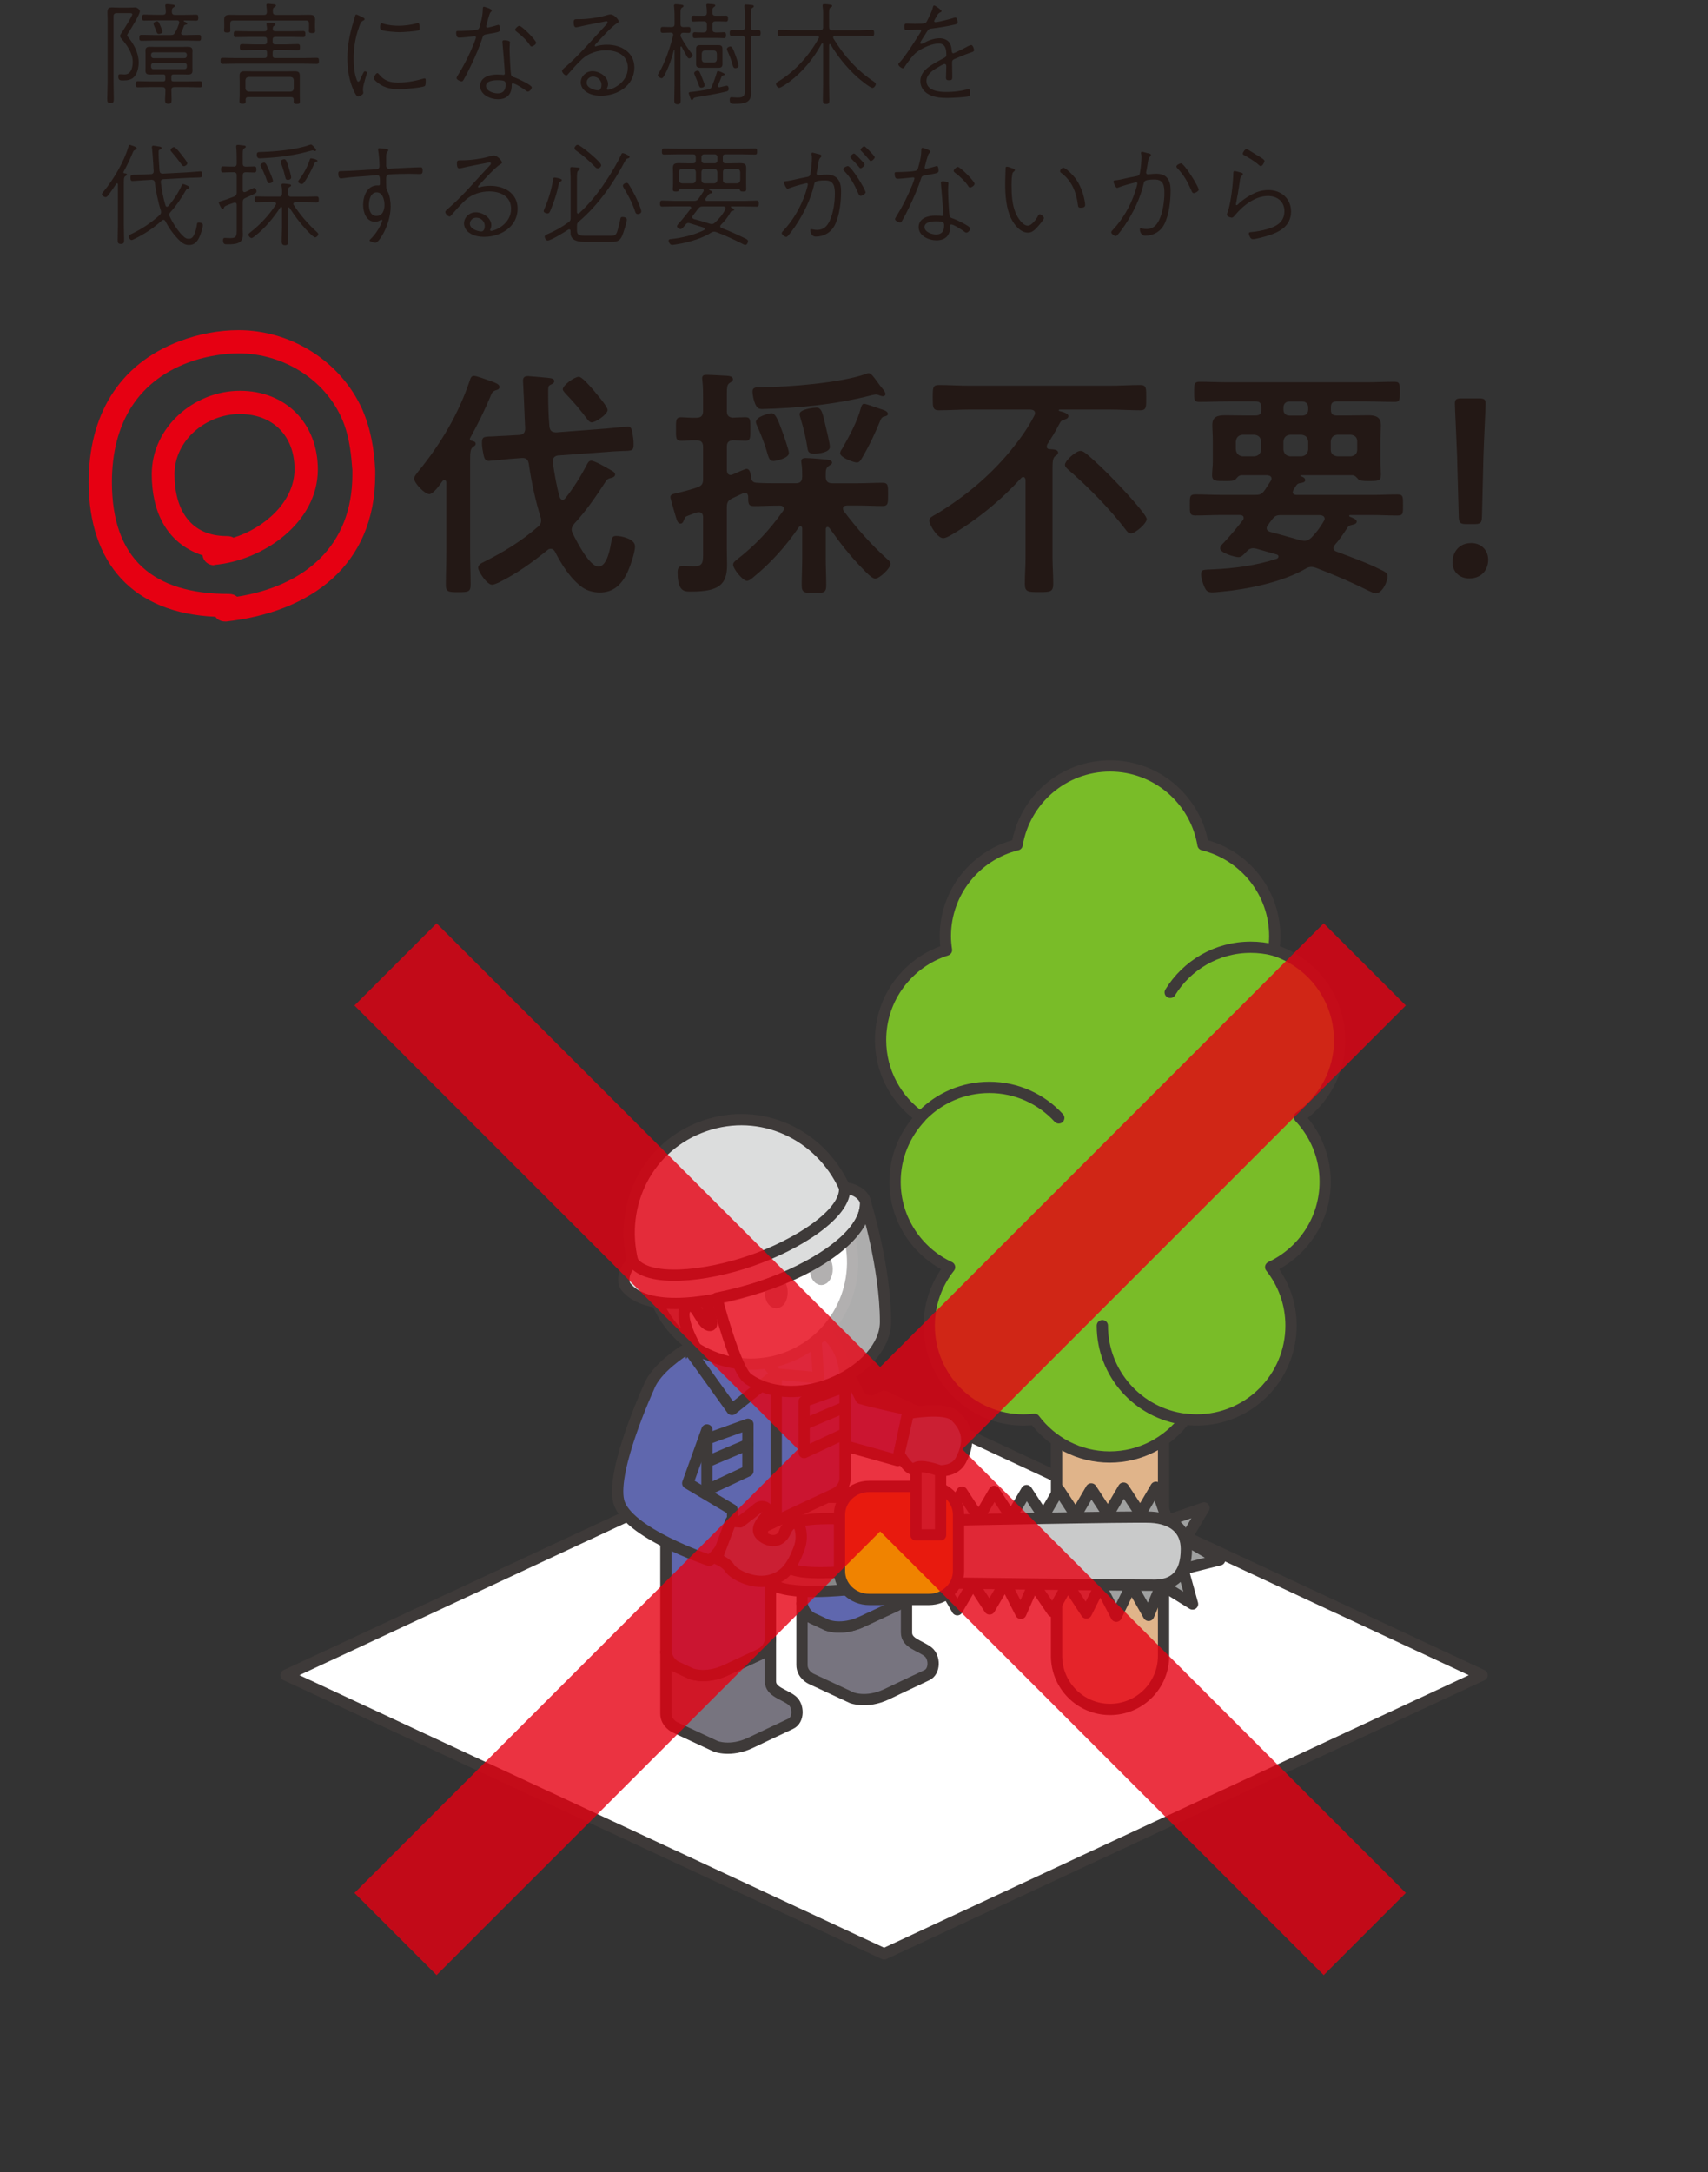 <?xml version="1.0" encoding="UTF-8"?>
<svg id="_レイヤー_2" data-name="レイヤー 2" xmlns="http://www.w3.org/2000/svg" viewBox="0 0 376 478">
  <rect x="0" y="0" width="376" height="478" fill="#333333" stroke="none"/>
  <defs>
    <style>
      .cls-1 {
        fill: #e0b48a;
      }

      .cls-1, .cls-2, .cls-3, .cls-4, .cls-5, .cls-6, .cls-7, .cls-8, .cls-9, .cls-10, .cls-11, .cls-12, .cls-13, .cls-14 {
        stroke: #3e3a39;
        stroke-width: 2.48px;
      }

      .cls-1, .cls-2, .cls-3, .cls-5, .cls-6, .cls-7, .cls-8, .cls-9, .cls-10, .cls-11, .cls-12, .cls-13, .cls-14 {
        stroke-linecap: round;
        stroke-linejoin: round;
      }

      .cls-15, .cls-10 {
        fill: none;
      }

      .cls-2 {
        fill: #dcdddd;
      }

      .cls-3 {
        fill: #c9caca;
      }

      .cls-4 {
        fill: #3e3a39;
        stroke-miterlimit: 10;
      }

      .cls-5 {
        fill: #868687;
      }

      .cls-6 {
        fill: #898989;
      }

      .cls-7 {
        fill: #9fa0a0;
      }

      .cls-8, .cls-16 {
        fill: #fff;
      }

      .cls-9 {
        fill: #f08300;
      }

      .cls-17, .cls-18 {
        fill: #e60012;
      }

      .cls-19 {
        fill: #231815;
      }

      .cls-20 {
        opacity: .6;
      }

      .cls-11 {
        fill: #5d9abb;
      }

      .cls-12 {
        fill: #79bc28;
      }

      .cls-13 {
        fill: #77747f;
      }

      .cls-14 {
        fill: #5f67ae;
      }

      .cls-18 {
        opacity: .8;
      }
    </style>
  </defs>
  <g id="photo">
    <g>
      <g>
        <path class="cls-19" d="M94.47,108.73c-1.01,0-3.31-2.45-3.31-3.41,0-.48,.59-1.12,.85-1.49,4.91-5.99,8.92-12.68,11.37-19.99,.21-.59,.32-1.12,.96-1.12,.59,0,2.67,.8,3.31,1.01,1.28,.48,2.3,.75,2.3,1.44,0,.53-.53,.64-.91,.75-.64,.27-.8,.59-1.01,1.18-1.33,3.2-2.88,6.3-4.54,9.3-.05,.11-.05,.16-.05,.22,0,.21,.16,.37,.37,.37,.37,.11,.91,.16,.91,.7,0,.32-.27,.43-.64,.7-.53,.43-.59,1.18-.59,2.89v20.22c0,2.4,.11,4.8,.11,7.21,0,1.55-.59,1.6-2.67,1.6-2.19,0-2.78-.05-2.78-1.6,0-2.4,.11-4.81,.11-7.21v-15.31c0-.21-.11-.53-.43-.53-.16,0-.27,.05-.43,.21-.53,.75-1.98,2.88-2.94,2.88Zm19.86-12.99c.96-.16,1.33-.59,1.28-1.6-.16-2.72-.21-5.45-.37-8.17,0-.53-.11-1.76-.11-2.19,0-.75,.37-1.01,1.12-1.01,.21,0,3.74,.32,4.27,.37,.96,.11,1.5,.21,1.5,.75,0,.43-.43,.59-.75,.75-.64,.27-.59,.53-.59,2.03,0,2.35,.05,4.75,.27,7.15,.11,.96,.48,1.28,1.44,1.34l11.21-.86c.59-.05,4.43-.43,4.65-.43,.59,0,.8,.43,.96,1.33,.16,.96,.27,1.6,.27,2.56,0,1.44-.32,1.44-2.46,1.49-.75,.05-1.76,.05-3.04,.18l-11.05,.8c-.69,.05-1.23,.43-1.23,1.23v.32c.37,2.56,.8,5.12,1.49,7.56,.11,.32,.32,.64,.64,.64s.48-.16,.64-.37c1.71-2.08,3.52-5.02,4.75-7.42,.21-.37,.43-.8,.91-.8,.85,0,3.42,1.55,4.27,2.03,.43,.21,1.01,.53,1.01,1.01,0,.59-.85,.75-1.12,.8-.59,.16-.75,.43-1.07,.91-1.87,2.94-4.38,6.51-6.78,9.08-.32,.43-.59,.75-.59,1.33,0,.32,.11,.59,.27,.91,.8,1.65,3.63,7.21,5.61,7.21s2.62-4.17,2.88-5.66c.16-.69,.21-1.07,1.07-1.07,1.01,0,4.11,.59,4.11,2.29,0,1.5-1.23,4.91-1.92,6.25-1.34,2.46-3.04,3.9-5.87,3.9-1.28,0-2.72-.37-3.79-1.12-2.62-1.87-4.59-5.02-6.03-7.85-.21-.37-.48-.64-.96-.64-.32,0-.53,.11-.75,.32-3.36,2.72-6.78,5.18-10.68,7.1-.43,.16-1.01,.48-1.49,.48-1.07,0-3.04-2.88-3.04-3.74,0-.64,.69-1.01,1.17-1.23,4.38-2.19,8.33-4.59,12.01-7.8,.48-.37,.69-.8,.69-1.44,0-.27-.05-.48-.16-.75-1.17-3.84-1.98-7.64-2.56-11.64-.16-.96-.59-1.33-1.55-1.28l-2.78,.21c-.37,.05-4.17,.43-4.49,.43-.8,0-1.01-.64-1.17-1.44-.16-.91-.32-1.6-.32-2.51,0-1.39,.37-1.39,2.4-1.44,.8-.05,1.76-.11,3.04-.16l2.78-.16Zm15.97-2.78c-.43,0-.69-.32-.96-.64-1.44-1.92-2.99-3.79-4.65-5.5-.21-.27-.8-.8-.8-1.12,0-.91,2.56-2.78,3.52-2.78,.69,0,2.19,1.76,3.15,2.83,.32,.37,.64,.8,.96,1.17,.85,1.01,2.24,2.72,2.24,3.31,0,.96-2.67,2.72-3.47,2.72Z"/>
        <path class="cls-19" d="M186.37,111.27c-.37,0-.8,.16-.8,.64,0,.21,.05,.32,.16,.53,2.94,3.9,5.87,7.21,9.5,10.52,.32,.27,.8,.64,.8,1.12,0,1.01-2.46,3.26-3.36,3.26-.75,0-2.19-1.6-2.72-2.14-2.83-2.88-5.02-5.71-7.37-9.02-.11-.11-.21-.21-.43-.21-.27,0-.37,.27-.37,.53v6.25c0,2.03,.11,4,.11,6.03,0,1.65-.53,1.71-2.62,1.71-2.19,0-2.78-.05-2.78-1.71,0-2.03,.11-4,.11-6.03v-6.46c0-.27-.11-.48-.37-.48-.16,0-.27,.05-.37,.21-2.78,4.06-6.03,7.74-9.88,10.89-.37,.32-1.01,.91-1.55,.91-.91,0-3.04-2.62-3.04-3.58,0-.48,.48-.8,.8-1.07,4.11-3.21,7.21-6.51,10.2-10.73,.11-.16,.16-.32,.16-.48,0-.53-.43-.69-.85-.69h-.37c-1.87,0-3.85,.11-5.34,.11-1.33,0-1.28-.64-1.28-2.19-.05-.37-.27-.75-.69-.75-.16,0-.27,.05-.43,.11-.75,.37-1.55,.69-2.3,1.07-1.01,.48-1.28,.91-1.28,2.03v9.29c0,1.12,.05,2.3,.05,3.42,0,4.33-1.87,5.82-7.9,5.82-1.39,0-2.99,.16-2.99-4.27,0-.85,.27-1.39,1.23-1.39,.69,0,1.44,.11,2.19,.11,2.3,0,2.19-.85,2.19-3.47v-7.37c0-.59-.27-1.07-.91-1.07-.59,0-1.12,.27-1.65,.48-1.17,.43-1.39,.48-1.55,.96-.16,.43-.32,1.07-.85,1.07-.69,0-.85-.91-1.17-1.92-.16-.59-1.07-3.53-1.07-3.95,0-.64,.85-.69,1.44-.86,1.07-.21,3.36-.85,4.43-1.23,1.07-.37,1.33-.8,1.33-1.87v-7c0-1.07-.43-1.5-1.49-1.5-1.12-.05-2.4,.11-3.36,.11-1.23,0-1.12-.8-1.12-2.56s-.11-2.62,1.12-2.62c.85,0,2.19,.16,3.36,.11,1.07,0,1.49-.48,1.49-1.49v-2.56c0-1.39,0-2.78-.16-4.17,0-.11-.05-.32-.05-.48,0-.69,.48-.75,1.07-.75,.85,0,3.36,.16,4.38,.21,.48,.05,1.33,.11,1.33,.75,0,.43-.37,.59-.75,.85-.53,.32-.59,1.01-.59,2.51v3.63c0,.96,.32,1.39,1.33,1.49,.32-.05,2.67-.11,2.78-.11,1.12,0,1.07,.69,1.07,2.51,0,1.98,.05,2.67-1.07,2.67-.32,0-2.3-.11-2.78-.11-1.01,.11-1.33,.48-1.33,1.5v5.13c.05,.53,.21,1.01,.85,1.01,.16,0,.27-.05,.43-.11,.48-.21,2.72-1.23,3.04-1.23,.85,0,.91,1.23,1.01,1.82,.11,.86,.43,1.18,1.23,1.23,1.6,.11,3.15,.11,4.75,.11h3.79c1.07,0,1.44-.37,1.49-1.44,0-.8,0-2.08-.16-2.94,0-.16-.05-.32-.05-.48,0-.59,.48-.69,.96-.69,.91,0,3.47,.21,4.49,.32,.43,.05,1.33,.11,1.33,.69,0,.32-.37,.48-.75,.75-.59,.43-.64,.96-.64,1.82v.53c0,1.07,.48,1.44,1.49,1.44h5.61c1.82,0,3.58-.11,5.39-.11,1.28,0,1.23,.64,1.23,2.51,0,1.97,.05,2.61-1.23,2.61-1.6,0-3.52-.11-5.39-.11h-2.51Zm7.96-24.08c-.21,0-.53-.11-.69-.16-.21-.11-.59-.21-.8-.21-.27,0-.69,.11-.96,.16-7.85,2.03-16.07,2.83-24.14,3.04-.96,0-1.17-.48-1.49-1.12-.32-.75-.59-1.92-.59-2.72,0-1.07,1.01-.96,2.14-.96,5.98-.05,17.14-.96,22.69-2.88,.27-.11,.48-.21,.75-.21,.53,0,1.17,.91,1.87,1.87,.32,.43,.59,.85,.91,1.23,.27,.32,.91,1.01,.91,1.49,0,.32-.32,.48-.59,.48Zm-24.08,14.26c-.96,0-1.01-.69-1.71-2.99-.43-1.33-1.28-3.47-1.87-4.75-.11-.27-.27-.59-.27-.85,0-1.18,2.94-1.92,3.42-1.92,.8,0,1.33,1.07,2.35,3.9,.32,.86,1.5,4.17,1.5,4.86,0,1.17-2.94,1.76-3.42,1.76Zm8.92-1.6c-1.28,0-1.34-.69-1.44-1.39-.32-2.14-.85-4.27-1.5-6.41-.05-.27-.21-.59-.21-.91,0-1.12,3.26-1.44,3.68-1.44,1.23,0,1.39,1.28,2.08,4.17,.21,.96,.91,3.68,.91,4.49,0,1.23-2.56,1.49-3.52,1.49Zm15.22-9.66c.37,.11,1.07,.37,1.07,.91,0,.43-.64,.53-.91,.59-.37,.11-.53,.37-.69,.69-1.23,3.04-2.46,5.61-4.11,8.44-.27,.43-.53,.96-1.12,.96-.75,0-3.68-1.12-3.68-2.03,0-.37,.27-.8,.48-1.07,1.6-2.83,3.26-5.82,4.11-8.97,.11-.37,.27-.85,.69-.85,.48,0,3.42,1.12,4.17,1.33Z"/>
        <path class="cls-19" d="M230.42,98.25c0,.43,.32,.59,.69,.59,.48,.05,1.82,0,1.82,.75,0,.37-.21,.48-.64,.8-.53,.37-.59,1.28-.59,2.72v19.38c0,2.03,.16,4,.16,5.98,0,1.82-.69,1.82-3.15,1.82-2.3,0-3.1,0-3.1-1.76,0-2.03,.16-4,.16-6.03v-16.93c-.05-.21-.16-.59-.48-.59-.21,0-.32,.05-.48,.21-4.49,4.91-9.67,9.18-15.43,12.55-.48,.27-1.23,.69-1.76,.69-1.23,0-3.04-2.88-3.04-3.9,0-.64,.75-.96,1.6-1.44,6.09-3.68,11.64-8.28,16.18-13.78,2.03-2.46,3.9-5.02,5.34-7.85,.11-.21,.16-.32,.16-.53,0-.59-.48-.75-1.01-.8h-13.4c-2.24,0-4.49,.16-6.78,.16-1.33,0-1.33-.69-1.33-2.78,0-2.24,0-2.78,1.39-2.78,2.24,0,4.49,.16,6.73,.16h30.81c2.24,0,4.49-.16,6.73-.16,1.39,0,1.33,.69,1.33,2.78s.05,2.78-1.33,2.78c-2.24,0-4.49-.16-6.73-.16h-11c-.05,0-.21,.05-.21,.16,0,.05,0,.11,.16,.16,.59,.16,1.98,.48,1.98,1.12,0,.43-.43,.64-.85,.75-.69,.21-.8,.32-1.23,1.12-.75,1.5-1.65,2.94-2.56,4.33-.05,.16-.11,.27-.11,.48Zm18.53,19.12c-.59,0-.85-.43-1.17-.85-3.31-4.38-8.44-9.61-12.65-13.19-.32-.32-.69-.59-.69-1.07,0-.86,2.4-3.04,3.42-3.04,.48,0,.85,.32,1.23,.59,2.08,1.71,4.7,4.27,6.57,6.25,1.07,1.07,6.78,7.15,6.78,8.17,0,.96-2.51,3.15-3.47,3.15Z"/>
        <path class="cls-19" d="M284.57,108.23c0,.53,.37,.64,.8,.69h16.55c1.92,0,3.79-.11,5.71-.11,1.28,0,1.23,.53,1.23,2.35s.05,2.29-1.23,2.29c-1.92,0-3.79-.11-5.71-.11h-4.64c-.16,0-.27,.05-.27,.21,0,.05,.11,.16,.16,.16,.59,.27,1.5,.53,1.5,1.07,0,.48-.53,.59-.91,.69l-.59,.16c-.32,.16-.48,.37-.64,.64-.91,1.39-1.6,2.4-2.67,3.63-.16,.21-.32,.43-.32,.69,0,.43,.32,.69,.7,.8,3.21,1.23,6.46,2.35,9.56,3.9,1.12,.53,1.66,.8,1.66,1.49,0,1.23-1.17,3.79-2.62,3.79-.43,0-1.17-.43-1.6-.59-3.74-1.87-7.64-3.53-11.53-5.02-.37-.11-.64-.21-1.01-.21-.48,0-.91,.16-1.33,.43-4.97,2.88-12.66,4.49-18.42,5.02-.64,.05-1.44,.16-2.08,.16-1.01,0-1.39-.37-1.76-1.28-.32-.69-.69-1.87-.69-2.67,0-1.17,.48-1.01,2.67-1.12,4.69-.21,9.56-.86,14.04-2.35,.16-.11,.32-.21,.32-.48,0-.21-.16-.37-.37-.43l-4.48-1.28c-.27-.05-.48-.11-.69-.11-.69,0-1.12,.32-1.55,.8-.48,.48-1.02,1.18-1.71,1.18-.64,0-4.05-.86-4.05-1.98,0-.48,.59-1.01,.91-1.33,1.44-1.55,2.77-3.15,4.11-4.86,.11-.11,.16-.32,.16-.48,0-.48-.37-.59-.8-.64h-4.11c-1.92,0-3.79,.11-5.71,.11-1.28,0-1.23-.59-1.23-2.29,0-1.81-.05-2.35,1.23-2.35,1.92,0,3.79,.11,5.71,.11h7.42c1.12,0,1.5-.16,2.19-1.12,.43-.64,.85-1.34,1.28-1.98,.11-.16,.16-.27,.16-.48,0-.53-.43-.69-.91-.75h-5.77c-.59,.05-.91,.53-1.23,.91-.32,.32-1.07,.37-1.71,.37h-.75c-1.81,0-2.72,.05-2.72-1.28,0-1.01,.16-1.97,.16-2.99v-4.65c0-1.28-.11-2.35-.11-3.42,0-1.87,1.23-2.13,2.83-2.13s3.15,.05,4.7,.05h1.98c.91,0,1.28-.37,1.28-1.28v-.54c0-.91-.37-1.28-1.28-1.28h-6.04c-2.13,0-4.27,.11-6.35,.11-1.17,0-1.12-.59-1.12-2.19s0-2.24,1.12-2.24c2.08,0,4.22,.11,6.35,.11h30.33c2.13,0,4.21-.11,6.35-.11,1.17,0,1.12,.64,1.12,2.24s.05,2.19-1.12,2.19c-2.14,0-4.22-.11-6.35-.11h-6.46c-.85,0-1.23,.37-1.23,1.28v.54c0,.91,.37,1.28,1.23,1.28h2.35c1.5,0,3.05-.05,4.59-.05s2.83,.27,2.83,2.19c0,1.12-.11,2.24-.11,3.36v4.65c0,.96,.11,1.92,.11,2.88,0,1.39-.64,1.39-2.61,1.39h-.43c-.69,0-1.6-.05-1.92-.37-.32-.37-.69-.86-1.28-.91h-11.32c-.05,0-.16,.05-.16,.11s.05,.11,.11,.11c.37,.11,.96,.37,.96,.86s-.7,.59-1.07,.64c-.64,.11-.75,.27-1.12,.86-.11,.16-.21,.37-.37,.59-.11,.16-.16,.32-.16,.48Zm-6.94-11.06c-.11-.96-.59-1.39-1.5-1.5h-2.57c-.91,.11-1.39,.53-1.5,1.5v1.76c.11,.91,.59,1.39,1.5,1.5h2.57c.91-.11,1.39-.59,1.5-1.5v-1.76Zm9.56,21.84c.69,0,1.01-.27,1.49-.69,1.12-1.12,1.97-2.3,2.77-3.68,.11-.16,.16-.32,.16-.48,0-.59-.53-.75-1.01-.8h-8.65c-.91,0-1.28,.16-1.87,.91-.37,.43-.64,.85-.96,1.33-.16,.16-.27,.37-.27,.64,0,.48,.37,.64,.75,.8,2.24,.59,4.48,1.23,6.73,1.87,.32,.05,.59,.11,.86,.11Zm-3.37-30.65c-.75,0-1.28,.53-1.28,1.28v.54c0,.75,.53,1.28,1.28,1.28h2.89c.75,0,1.28-.53,1.28-1.28v-.54c0-.75-.53-1.28-1.28-1.28h-2.89Zm4.17,8.81c-.11-.96-.59-1.39-1.5-1.5h-2.46c-.91,.11-1.39,.53-1.5,1.5v1.76c.11,.91,.59,1.39,1.5,1.5h2.46c.91-.11,1.39-.59,1.5-1.5v-1.76Zm10.79,0c0-.96-.53-1.39-1.44-1.5h-2.89c-.96,.11-1.39,.53-1.5,1.5v1.76c0,.91,.53,1.39,1.5,1.5h2.89c.91-.11,1.44-.59,1.44-1.5v-1.76Z"/>
        <path class="cls-19" d="M327.61,123.18c0,2.19-1.44,4.11-4.17,4.11-2.14,0-3.68-1.44-3.68-3.52,0-2.35,1.49-4.27,4.11-4.27,2.14,0,3.74,1.5,3.74,3.69Zm-4.82-7.85c-1.34,0-1.61-.27-1.66-1.6l-.37-13.51c-.11-3.2-.48-10.36-.48-11.43,0-.91,.32-1.12,1.5-1.12h3.76c1.18,0,1.5,.21,1.5,1.12,0,1.07-.37,8.22-.48,11.75l-.32,13.19c-.05,1.34-.32,1.6-1.66,1.6h-1.77Z"/>
      </g>
      <path class="cls-17" d="M49.77,136.76h-.26c-.78,0-1.65-.35-2.08-1.04-18.11-.78-27.9-11.69-27.9-29.63,0-14.38,6.32-25.82,20.01-31.01,4.16-1.56,8.58-2.42,13-2.42,11.52,0,22.44,6.84,27.2,17.41,1.91,4.42,2.6,8.66,2.86,13.43v.95c0,20.01-14.21,30.23-32.83,32.32Zm27.81-33.18c-.26-3.55-.61-6.84-1.82-10.22-3.55-9.53-13.17-15.59-23.22-15.59-3.29,0-6.76,.61-9.79,1.56-12.48,4.07-18.11,13.95-18.11,26.77,0,16.98,9.18,24.6,25.73,24.6,.69,0,1.3,.17,1.82,.61,14.81-2.34,25.38-11.09,25.38-26.86v-.87Zm-30.32,20.71l-.17,.09c-1.3,0-2.34-.95-2.51-2.17-8.06-2.68-11.17-9.79-11.17-17.84,0-10.4,9.36-18.37,19.41-18.37s17.15,7.1,17.15,17.33c0,11.7-12.04,20.01-22.7,20.97Zm5.54-33.18c-7.28,0-14.38,5.63-14.38,13.26s3.38,13.6,11.52,13.6c.52,0,1.04,.09,1.47,.35,6.5-1.99,13.43-7.71,13.43-15.07s-4.77-12.13-12.04-12.13Z"/>
      <g>
        <path class="cls-19" d="M25,18.34c0,1.12,.05,2.23,.05,3.35,0,.62-.02,1.02-.72,1.02s-.72-.4-.72-.99c0-1.12,.08-2.26,.08-3.38V4.21c0-.5-.03-.99-.03-1.49,0-.82,.2-1.09,1.04-1.09,.5,0,1.02,.05,1.52,.05h2.11c.4,0,1.09-.05,1.44-.05,.4,0,1.02,.45,1.02,.87,0,.67-1.94,3.8-2.39,4.5-.1,.17-.4,.6-.4,.77,0,.12,.08,.25,.15,.32,1.32,1.61,2.38,3.53,2.38,5.66,0,1.04-.27,2.38-.99,3.15-.57,.65-1.51,.8-2.31,.8-.84,0-1.19,0-1.19-.97,0-.27,.12-.4,.4-.4,.22,0,.69,.05,.99,.05,1.47,0,1.79-1.59,1.79-2.76,0-1.89-1.22-3.65-2.41-5.02-.17-.2-.37-.42-.37-.7,0-.25,.35-.72,.5-.92,.32-.5,2.19-3.48,2.19-3.82,0-.22-.22-.27-.5-.27h-2.93c-.5,0-.7,.22-.7,.69v14.75Zm12.72-.92c0,.35,.12,.5,.5,.5h2.96c.94,0,1.89-.05,2.83-.05,.47,0,.5,.27,.5,.67s-.02,.67-.5,.67c-.94,0-1.89-.05-2.83-.05h-2.78c-.45,0-.67,.17-.67,.65,0,.7,.05,1.39,.05,2.09,0,.6-.05,.94-.72,.94s-.72-.35-.72-.92c0-.7,.1-1.39,.08-2.09,0-.5-.25-.67-.7-.67h-2.51c-.94,0-1.89,.05-2.83,.05-.47,0-.5-.25-.5-.67s.05-.67,.5-.67c.94,0,1.89,.05,2.83,.05h2.68c.37,0,.52-.15,.52-.5v-.55c0-.35-.15-.5-.52-.5h-1.64c-.37,0-.77,.03-1.14,.03-.67,0-1.09-.1-1.09-.87,0-.2,.02-.42,.02-.65v-3.06c0-.22-.02-.42-.02-.65,0-.67,.32-.87,.94-.87,.45,0,.87,.02,1.29,.02h5.89c.42,0,.77-.02,1.07-.02,.79,0,1.16,.12,1.16,.87,0,.2-.02,.42-.02,.65v3.06c0,.22,.02,.42,.02,.65,0,.72-.35,.87-1.02,.87-.4,0-.79-.03-1.22-.03h-1.91c-.35,0-.5,.15-.5,.5v.55Zm1.74-12.52c0-.3-.22-.4-.47-.42h-4.47c-.94,0-1.86,.05-2.78,.05-.45,0-.47-.25-.47-.65,0-.42,.03-.67,.47-.67,.92,0,1.84,.05,2.78,.05h1.32c.47,0,.67-.2,.67-.67,0-.37-.05-.72-.1-1.14,0-.08-.03-.15-.03-.22,0-.27,.17-.32,.4-.32s.5,.03,.7,.05c.57,.08,1.02,.05,1.02,.35,0,.17-.12,.22-.35,.35-.3,.2-.3,.4-.32,.97,.03,.47,.25,.65,.69,.65h1.89c.92,0,1.86-.05,2.78-.05,.45,0,.47,.27,.47,.67s-.03,.65-.47,.65c-.87,0-1.76-.05-2.63-.05-.1,.03-.12,.05-.12,.1,0,.07,.02,.1,.05,.12,.35,.15,.72,.27,.72,.5,0,.17-.15,.17-.45,.25-.1,.03-.22,.1-.25,.2-.25,.67-.35,.94-.57,1.42-.03,.08-.05,.15-.05,.22,0,.27,.2,.37,.45,.4h.65c.94,0,1.86-.05,2.78-.05,.47,0,.5,.25,.5,.67,0,.4-.03,.65-.47,.65-.94,0-1.86-.05-2.81-.05h-7.03c-.94,0-1.86,.05-2.78,.05-.47,0-.5-.25-.5-.65,0-.42,.03-.67,.47-.67,.94,0,1.86,.05,2.81,.05h3.63c.55,0,.74-.12,.99-.6,.42-.77,.57-1.14,.87-1.99,.03-.05,.03-.12,.03-.2Zm1.67,7.11c0-.3-.22-.5-.52-.5h-6.83c-.3,0-.52,.2-.52,.5v.27c0,.3,.22,.52,.52,.52h6.83c.3,0,.52-.22,.52-.52v-.27Zm-7.35,1.86c-.3,0-.52,.2-.52,.5v.35c0,.3,.22,.5,.52,.5h6.83c.3,0,.52-.2,.52-.5v-.35c0-.3-.22-.5-.52-.5h-6.83Zm1.76-7.62c.07,.2,.22,.47,.22,.7,0,.37-.52,.52-.79,.52-.15,0-.35-.08-.42-.27-.12-.35-.55-1.39-.7-1.74-.02-.08-.05-.15-.05-.22,0-.32,.47-.55,.77-.55,.42,0,.52,.5,.97,1.57Z"/>
        <path class="cls-19" d="M60.62,8.13c-.42,0-.6,.17-.6,.6v.45c0,.4,.17,.6,.6,.6h2.09c.94,0,1.89-.08,2.83-.08,.47,0,.5,.27,.5,.69,0,.37,0,.67-.47,.67-.94,0-1.91-.08-2.86-.08h-2.09c-.42,0-.6,.17-.6,.6v.6c0,.42,.17,.6,.6,.6h6.21c.97,0,1.94-.05,2.88-.05,.47,0,.5,.2,.5,.67,0,.42-.03,.67-.47,.67-.97,0-1.94-.05-2.91-.05h-14.9c-.97,0-1.94,.05-2.91,.05-.45,0-.47-.27-.47-.67,0-.45,.02-.67,.47-.67,.97,0,1.94,.05,2.91,.05h6.26c.42,0,.6-.17,.6-.6v-.6c0-.4-.17-.6-.6-.6h-2.06c-.94,0-1.89,.08-2.83,.08-.45,0-.5-.27-.5-.67,0-.42,.05-.69,.5-.69,.94,0,1.89,.08,2.83,.08h2.06c.42,0,.6-.2,.6-.6v-.45c0-.42-.17-.6-.6-.6h-3.45c-.94,0-1.86,.05-2.81,.05-.45,0-.47-.27-.47-.67,0-.42,.02-.67,.47-.67,.94,0,1.86,.05,2.81,.05h3.45c.37,0,.57-.12,.6-.55,0-.25-.05-.57-.1-.82,0-.08-.02-.15-.02-.22,0-.25,.15-.3,.37-.3s.45,.02,.67,.05c.5,.05,.94,.02,.94,.32,0,.15-.12,.2-.32,.32-.25,.17-.27,.32-.27,.62-.03,.42,.17,.57,.57,.57h3.28c.94,0,1.89-.05,2.81-.05,.47,0,.5,.22,.5,.67,0,.4-.02,.67-.47,.67-.94,0-1.89-.05-2.83-.05h-3.28Zm-2.53-4.84c.47,0,.65-.17,.67-.65,0-.42-.05-.84-.1-1.27,0-.07-.03-.15-.03-.22,0-.27,.17-.32,.4-.32,.2,0,.5,.05,.69,.07,.57,.05,1.02,.03,1.02,.32,0,.17-.12,.22-.35,.37-.3,.17-.35,.4-.32,1.04,0,.47,.25,.65,.69,.65h4.89c.74,0,1.51-.03,2.28-.03,.84,0,1.44,.05,1.44,1.07,0,.35-.03,.67-.03,.99v.82c0,.17,.05,.45,.05,.65,0,.4-.2,.5-.69,.5-.32,0-.7-.03-.7-.45,0-.2,.03-.55,.03-.7v-.94c0-.47-.2-.67-.67-.67h-16c-.47,0-.67,.2-.67,.67v.85c0,.12,.02,.47,.02,.7,0,.42-.37,.42-.69,.42-.52,0-.7-.1-.7-.5,0-.2,.05-.47,.05-.62v-.72c0-.32-.02-.65-.02-.97,0-.99,.52-1.09,1.39-1.09,.77,0,1.56,.03,2.33,.03h4.99Zm5.99,18.08h-9.44c-.37,0-.55,.17-.57,.57,0,.12,.02,.25,.02,.37,0,.47-.27,.52-.69,.52-.6,0-.69-.15-.69-.6,0-.37,.05-.72,.05-1.09v-3.3c0-.37-.03-.75-.03-1.12,0-.87,.35-1.04,1.17-1.04,.55,0,1.07,.02,1.59,.02h7.75c.52,0,1.04-.02,1.57-.02,.82,0,1.19,.15,1.19,1.01v4.5c0,.37,.03,.72,.03,1.09,0,.45-.1,.6-.7,.6-.77,0-.69-.3-.67-.94,0-.4-.2-.57-.57-.57Zm-.1-1.21c.42-.05,.65-.27,.69-.7v-1.84c-.05-.42-.27-.65-.69-.69h-9.24c-.42,.05-.65,.27-.7,.69v1.84c.05,.42,.27,.65,.7,.7h9.24Z"/>
        <path class="cls-19" d="M79.37,3.59c.6,.27,.89,.4,.89,.62,0,.17-.12,.25-.35,.35-.45,.2-.62,.72-.89,1.46-.82,2.26-1.17,4.57-1.17,6.98,0,1.47,.17,3.38,.74,4.7,.07,.15,.12,.27,.3,.27,.25,0,.35-.3,.85-1.44,.27-.6,.4-.84,.6-.84,.15,0,.45,.12,.45,.3,0,.15-.35,1.24-.42,1.46-.15,.52-.47,1.67-.47,2.19,0,.2,.02,.42,.07,.65v.22c0,.32-.99,.74-1.14,.74-.37,0-.77-.92-.92-1.22-1.07-2.26-1.44-4.82-1.44-7.28,0-2.73,.55-5.46,1.37-8.07,.12-.37,.22-.74,.32-1.12,.05-.17,.1-.37,.3-.37,.12,0,.74,.32,.92,.4Zm4.05,12.74c1.12,1.42,2.41,1.84,4.15,1.84,1.86,0,3.68-.3,5.46-.82,.1-.02,.32-.1,.42-.1,.3,0,.27,.3,.27,.57,0,.25,0,.99-.22,1.12-.6,.37-4.72,.7-5.61,.7-2.06,0-3.68-.4-5.22-1.84-.12-.12-.4-.37-.4-.57,0-.22,.45-1.14,.79-1.14,.17,0,.27,.12,.35,.25Zm1.07-11.08c1.04,.3,2.23,.42,3.3,.42,1.17,0,2.71-.2,3.82-.5,.1-.03,.3-.08,.42-.08,.32,0,.32,.5,.32,.8s.03,.65-.1,.74c-.35,.25-3.65,.45-4.25,.45-.8,0-3.38-.17-4.05-.5-.27-.12-.27-.4-.27-.67,0-.22,0-.79,.35-.79,.1,0,.35,.07,.45,.12Z"/>
        <path class="cls-19" d="M108.26,2.29c0,.17-.15,.3-.32,.47-.22,.25-.77,2.38-.89,2.88-.02,.05-.02,.15-.02,.2,0,.15,.12,.25,.27,.25,.08,0,.2-.03,.27-.05,.47-.1,1.46-.37,1.89-.5,.1-.02,.17-.07,.27-.07,.3,0,.35,.84,.35,1.04,0,.52-.22,.55-2.91,1.02-.5,.1-.75,.12-.92,.65-.62,1.96-1.62,4.25-2.51,6.11-.5,1.07-1.14,2.33-1.74,3.35-.1,.17-.2,.27-.4,.27-.27,0-1.09-.37-1.09-.72,0-.22,.25-.57,.37-.77,1.34-2.16,2.48-4.45,3.43-6.8,.07-.2,.47-1.24,.47-1.39,0-.1-.07-.25-.27-.25-.08,0-2.63,.3-3.2,.3h-.32c-.52,0-.57-.74-.57-1.14,0-.35,.22-.32,.5-.32,.72,0,3.85-.08,4.32-.37,.3-.2,.35-.55,.5-1.14,.32-1.14,.55-2.23,.55-3.43,0-.22,.05-.4,.27-.4,.1,0,1.71,.47,1.71,.82Zm4,6.98s-.08,.75-.08,1.42c0,1.02,.17,4.87,.32,5.71,.1,.47,.47,.55,.87,.67,.57,.2,3.7,1.64,3.7,2.16,0,.32-.47,.92-.85,.92-.2,0-.42-.17-.57-.3-.47-.35-2.23-1.51-2.78-1.51-.25,0-.22,.27-.22,.42,0,1.99-1.04,3.08-3.05,3.08-1.64,0-3.9-.97-3.9-2.91s2.01-2.53,3.65-2.53c.27,0,1.14,.02,1.39,.07h.12c.12,0,.27-.07,.27-.3,0-.67-.45-6.13-.52-6.78,0-.08-.02-.15-.02-.22,0-.25,.2-.32,.4-.32,.22,0,1.27,.07,1.27,.42Zm-5.27,9.64c0,1.12,1.64,1.64,2.56,1.64,1.24,0,1.76-.72,1.76-1.91,0-.77-.1-.99-1.81-.99-.82,0-2.51,.12-2.51,1.27Zm11.03-9.51c0,.37-.69,.82-.99,.82-.17,0-.25-.08-.35-.22-.6-1.02-1.99-2.33-2.96-3.03-.12-.1-.32-.25-.32-.42,0-.27,.62-.87,.92-.87,.55,0,3.7,3.15,3.7,3.73Z"/>
        <path class="cls-19" d="M136.22,4.73c0,.15-.25,.3-.37,.37-1.14,.67-3.48,3.28-4.5,4.37-.1,.1-.42,.42-.42,.57,0,.1,.07,.17,.17,.17,.08,0,.45-.12,.52-.15,.6-.15,1.42-.22,2.04-.22,3.05,0,5.99,1.64,5.99,5.02,0,4-3.73,6.21-7.35,6.21-1.17,0-2.39-.22-3.33-.92-.65-.45-1.12-1.22-1.12-2.01,0-1.39,1.22-2.48,2.56-2.48,1.54,0,3.45,1.19,3.45,2.86,0,.6-.27,.87-.27,1.04,0,.12,.12,.2,.25,.2,.69,0,4.37-1.39,4.37-4.87,0-2.76-2.38-3.82-4.82-3.82-1.81,0-3.78,.62-5.14,1.84-1.07,.94-2.21,2.29-3.18,3.38-.15,.15-.22,.3-.37,.3-.47,0-.97-.69-.97-.97,0-.3,.5-.67,.97-1.07,3.2-2.81,5.91-6.13,8.84-9.21,.12-.12,.22-.22,.22-.42,0-.15-.1-.25-.27-.25-.15,0-.47,.1-.62,.12-1.84,.37-3.65,.69-5.49,1.12-.15,.02-.42,.1-.57,.1-.52,0-.52-.77-.52-1.14,0-.55,.2-.65,.69-.65h.65c1.74,0,4.32-.37,5.99-.89,.25-.07,.5-.15,.77-.15,.92,0,1.84,1.24,1.84,1.57Zm-5.69,12.12c-.74,0-1.39,.57-1.39,1.34,0,1.12,1.64,1.69,2.56,1.69,.55,0,.72-.75,.72-1.19,0-1.04-.84-1.84-1.89-1.84Z"/>
        <path class="cls-19" d="M152.29,11.78c.07,.1,.17,.22,.17,.35,0,.32-.42,.72-.74,.72-.25,0-.45-.32-.55-.52-.27-.45-.85-1.52-1.07-1.99-.03-.05-.08-.1-.15-.1-.1,0-.15,.08-.15,.17v8.17c0,1.14,.05,2.28,.05,3.4,0,.6-.02,.97-.69,.97s-.72-.37-.72-.94c0-1.14,.05-2.28,.05-3.43v-7.5c0-.1-.05-.1-.07-.1-.05,0-.05,.02-.08,.07-.47,1.89-1.12,3.73-2.01,5.41-.17,.3-.37,.75-.69,.75-.27,0-.82-.35-.82-.65,0-.17,.22-.52,.32-.67,1.24-2.09,2.48-5.69,3.03-8.07,0-.05,.03-.12,.03-.17,0-.35-.27-.47-.57-.47h-.17c-.6,0-1.32,.05-1.59,.05-.45,0-.45-.35-.45-.69,0-.32,.03-.62,.45-.62,.25,0,.97,.03,1.59,.03h.35c.5,0,.69-.2,.69-.67v-.8c0-.94,0-2.06-.1-2.98,0-.08-.03-.17-.03-.25,0-.27,.17-.32,.4-.32,.2,0,.5,.02,.69,.05,.6,.05,1.02,.1,1.02,.35,0,.17-.15,.22-.35,.35-.4,.27-.32,.75-.32,2.81v.8c0,.45,.15,.65,.62,.67,.03,0,1.12-.03,1.17-.03,.42,0,.42,.32,.42,.65,0,.35,0,.67-.42,.67-.07,0-1.02-.05-1.17-.05-.4,.03-.57,.2-.62,.6,.03,.2,.05,.27,.15,.45,.55,1.04,1.59,2.63,2.33,3.55Zm6.11,7.43c.2-.05,1.46-.35,1.56-.35,.37,0,.45,.37,.45,.67,0,.35-.1,.5-.47,.6-2.06,.52-4.42,.89-6.53,1.24-.62,.1-.69,.15-.84,.47-.08,.15-.12,.17-.25,.17-.17,0-.22-.1-.4-.57-.05-.15-.3-.82-.3-.94,0-.27,.37-.25,.57-.27,.94-.08,2.76-.37,3.7-.55,.47-.1,.67-.25,.85-.69,.4-1.02,.77-2.04,1.07-3.06,.05-.15,.07-.32,.25-.32,.12,0,1.49,.5,1.49,.74,0,.17-.12,.2-.27,.22-.2,.05-.32,.1-.42,.27-.25,.65-.5,1.27-.79,1.89-.02,.07-.05,.12-.05,.17,0,.2,.12,.3,.3,.3h.1Zm-.12-15.75c.59,0,1.29-.02,1.54-.02,.45,0,.45,.35,.45,.67s-.03,.64-.42,.64c-.32,0-.99-.05-1.56-.05h-.77c-.5,0-.67,.2-.67,.67v1.07c0,.5,.17,.65,.67,.7h.4c.55,0,1.14-.05,1.46-.05,.45,0,.45,.35,.45,.69,0,.32-.05,.62-.45,.62-.32,0-.92-.05-1.46-.05h-3.5c-.55,0-1.14,.05-1.49,.05-.42,0-.42-.35-.42-.69,0-.32,.03-.62,.42-.62,.35,0,.94,.05,1.49,.05h.52c.47-.05,.67-.2,.67-.7v-1.07c0-.47-.2-.67-.67-.67h-.75c-.57,0-1.29,.05-1.54,.05-.45,0-.45-.35-.45-.69,0-.32,.05-.62,.45-.62,.25,0,.97,.02,1.54,.02h.75c.47,0,.65-.17,.67-.67,0-.42,0-.79-.1-1.42,0-.07-.03-.15-.03-.22,0-.25,.17-.3,.37-.3,.17,0,.45,.03,.67,.05,.67,.05,.94,.05,.94,.32,0,.15-.12,.2-.32,.35-.32,.2-.32,.45-.3,1.29,0,.45,.25,.6,.67,.6h.77Zm-3.9,15.84c-.32,0-.4-.15-.64-.82-.17-.42-.4-1.07-.82-2.01-.05-.1-.1-.25-.1-.37,0-.32,.47-.55,.74-.55,.4,0,.5,.32,.97,1.51,.12,.3,.6,1.44,.6,1.69,0,.42-.5,.55-.75,.55Zm4.67-5.22c0,.62-.27,.84-.89,.84h-4c-.6,0-.92-.2-.92-.82v-3.33c0-.64,.3-.84,.89-.84h4.02c.62,0,.89,.2,.89,.84v3.3Zm-4.57-.99c.05,.42,.25,.62,.67,.67h1.99c.42-.05,.62-.25,.67-.67v-1.32c-.05-.42-.25-.62-.67-.67h-1.96c-.45,.05-.65,.25-.7,.67v1.32Zm7.43,1.91c-.4,0-.5-.25-.6-.59-.25-1.02-.72-2.24-1.17-3.21-.05-.12-.12-.27-.12-.4,0-.32,.45-.57,.74-.57,.45,0,.67,.62,1.27,2.26,.12,.37,.57,1.62,.57,1.94,0,.37-.37,.57-.69,.57Zm3.37-8.96c0,.42,.2,.6,.62,.6,.08,0,1.1-.02,1.1-.02,.42,0,.45,.32,.45,.67,0,.32-.05,.62-.45,.62-.37,0-.75-.02-1.1-.02-.42,.02-.62,.17-.62,.6v10.51c0,.55,.05,1.09,.05,1.62,0,2.11-1.74,2.23-3.65,2.23-.7,0-1.04,0-1.04-.94,0-.32,.08-.52,.42-.52,.25,0,.77,.08,1.27,.08,1.69,0,1.66-.6,1.66-2.26V8.58c0-.5-.22-.69-.69-.69h-.84c-.52,0-1.12,.02-1.37,.02-.45,0-.45-.35-.45-.67s.05-.62,.45-.62c.25,0,.85,.02,1.37,.02h.84c.47,0,.69-.2,.69-.69v-1.39c0-.99,.03-2.01-.12-3v-.25c0-.27,.15-.32,.37-.32,.35,0,.77,.07,1.14,.1,.2,.02,.57,.02,.57,.3,0,.17-.12,.22-.35,.35-.37,.25-.32,.77-.32,2.83v1.49Z"/>
        <path class="cls-19" d="M181.2,9.72c0-.1-.05-.2-.15-.2-.07,0-.12,.02-.17,.1-1.74,3.2-4.1,6.11-7.03,8.32-.4,.3-1.91,1.39-2.33,1.39-.35,0-.69-.57-.69-.82,0-.3,.35-.5,.57-.62,3.73-2.29,6.68-5.66,8.82-9.44,.05-.08,.07-.15,.07-.22,0-.27-.22-.35-.45-.37h-5.24c-.97,0-1.91,.08-2.88,.08-.47,0-.5-.27-.5-.67,0-.45,.02-.69,.5-.69,.97,0,1.91,.07,2.88,.07h5.91c.5,0,.69-.22,.69-.69v-1.54c0-.92,.05-2.06-.1-2.98-.02-.07-.02-.15-.02-.22,0-.27,.17-.32,.4-.32,.2,0,.47,.02,.69,.05,.55,.08,1.02,.05,1.02,.35,0,.17-.15,.22-.35,.35-.4,.25-.32,.75-.32,2.78v1.54c0,.47,.2,.69,.69,.69h5.84c.97,0,1.94-.07,2.88-.07,.47,0,.5,.22,.5,.69,0,.4-.02,.67-.47,.67-.97,0-1.94-.08-2.91-.08h-5.22c-.22,.03-.42,.1-.42,.35,0,.1,.03,.15,.05,.22,2.28,3.78,5.12,6.95,8.79,9.44,.2,.15,.55,.35,.55,.65s-.4,.82-.72,.82c-.57,0-2.96-2.01-3.48-2.48-2.26-2.06-4.17-4.45-5.76-7.08-.02-.05-.07-.1-.15-.1-.12,0-.17,.12-.17,.22v8.64c0,1.12,.05,2.26,.05,3.4,0,.57-.03,.94-.7,.94s-.72-.35-.72-.94c0-1.12,.05-2.26,.05-3.4V9.72Z"/>
        <path class="cls-19" d="M207.28,2.44c0,.17-.2,.25-.32,.3-.45,.2-.57,.5-.97,1.19-.07,.15-.35,.57-.35,.72,0,.1,.1,.22,.27,.22,.74,0,3.38-.72,4.17-.97,.07-.03,.15-.05,.22-.05,.47,0,.52,1.04,.52,1.09,0,.37-.65,.47-1.02,.55-1.56,.35-3.18,.6-4.79,.8-.72,.1-.67,.25-1.49,1.54-.17,.25-.94,1.42-.94,1.61,0,.12,.1,.22,.22,.22,.15,0,.35-.1,.5-.17,1.09-.6,2.31-1.07,3.58-1.07,.77,0,1.64,.3,2.11,.94,.37,.52,.47,1.14,.52,1.79,.02,.22,.05,.57,.35,.57,.27,0,2.88-1.34,3.3-1.59,.17-.07,.47-.22,.65-.22,.35,0,.62,.82,.62,1.12,0,.37-.4,.4-1.12,.67-1.07,.37-2.11,.84-3.15,1.27-.4,.17-.57,.32-.57,.79,0,1.04,.05,2.09,.05,3.13,0,.62-.08,.77-.72,.77-.42,0-.67-.08-.67-.55,0-.82,.07-1.67,.07-2.48,0-.27-.05-.55-.4-.55-.25,0-1.32,.65-1.59,.82-1.07,.62-2.38,1.51-2.38,2.91,0,2.14,2.71,2.43,4.3,2.43s3.05-.15,4.57-.55c.12-.05,.25-.07,.37-.07,.4,0,.37,.45,.37,.74,0,.55-.03,.77-.32,.84-.74,.2-3.82,.35-4.72,.35-1.24,0-2.33-.08-3.5-.52-1.39-.52-2.41-1.64-2.41-3.18,0-2.14,1.86-3.2,3.48-4.15,.57-.32,1.17-.65,1.74-.94,.25-.12,.5-.32,.5-.62,0-1.19-.15-2.56-1.66-2.56s-3.58,.94-4.79,1.84c-.92,.67-2.04,2.26-2.68,3.2-.1,.17-.22,.4-.45,.4-.32,0-.99-.52-.99-.87,0-.12,.12-.25,.2-.32,1.19-1.19,3.7-5.14,4.67-6.71,.08-.12,.15-.25,.15-.4,0-.2-.2-.2-.35-.2-.99,0-1.99,.1-2.96,.1-.22,0-.37-.05-.37-.74,0-.55,.1-.7,.42-.7,.47,0,1.19,.05,1.86,.05,2.63,0,2.43-.1,2.83-.87s.92-1.84,1.14-2.68c.07-.27,.1-.47,.32-.47,.25,0,1.62,1.02,1.62,1.22Z"/>
        <path class="cls-19" d="M23.79,43.03c-.15,.17-.32,.35-.55,.35-.32,0-.8-.35-.8-.65,0-.2,.25-.45,.37-.6,2.16-2.58,4.5-6.56,5.44-9.78,.05-.17,.1-.47,.35-.47,0,0,1.51,.4,1.51,.74,0,.2-.22,.3-.35,.35-.3,.15-.4,.25-.5,.52-.6,1.47-1.27,2.91-2.04,4.27-.02,.05-.05,.1-.05,.15,0,.15,.1,.2,.25,.22,.17,.03,.52,.03,.52,.3,0,.17-.15,.22-.35,.35-.37,.25-.32,.65-.32,2.53v8.29c0,1.04,.05,2.06,.05,3.11,0,.57,0,.97-.69,.97s-.72-.35-.72-.92c0-1.04,.05-2.11,.05-3.16v-9.06c0-.1-.07-.2-.17-.2s-.15,.05-.2,.1c-.42,.67-1.34,2.01-1.81,2.58Zm12.22-3.6c-.35,.02-.6,.17-.6,.55v.15c.22,1.76,.5,3.35,1.02,5.07,.05,.15,.15,.3,.32,.3,.15,0,.22-.07,.32-.17,1.14-1.32,2.19-2.91,2.93-4.52,.05-.12,.15-.3,.32-.3s1.39,.45,1.39,.72c0,.17-.17,.22-.3,.27-.32,.1-.37,.17-.6,.55-.94,1.64-1.99,3.2-3.25,4.59-.17,.2-.3,.37-.3,.62,0,.17,.05,.27,.12,.42,.67,1.44,2.01,3.55,3.25,4.55,.3,.22,.55,.32,.92,.32,.74,0,1.04-.52,1.29-1.14,.27-.65,.42-1.34,.52-2.04,.03-.27,.08-.4,.4-.4,.35,0,.89,.1,.89,.55,0,.65-.47,2.04-.75,2.63-.47,1.02-1.07,1.76-2.28,1.76-.69,0-1.29-.27-1.81-.72-1.39-1.27-2.53-2.83-3.4-4.52-.1-.15-.2-.3-.42-.3-.15,0-.22,.07-.35,.15-1.74,1.59-3.8,2.98-5.93,4-.17,.1-.57,.3-.75,.3-.32,0-.62-.5-.62-.77,0-.32,.4-.47,.67-.6,2.23-1.07,4.32-2.46,6.13-4.12,.2-.2,.32-.37,.32-.67,0-.15-.03-.27-.08-.42-.5-1.47-1.14-4.52-1.29-6.06-.1-.45-.25-.6-.72-.62l-1.64,.1c-.37,.02-2.44,.17-2.53,.17-.4,0-.47-.22-.47-.78,0-.78,.25-.53,2.93-.65l1.57-.08c.42-.02,.62-.25,.6-.67-.05-.97-.2-3.45-.35-4.9-.03-.12-.05-.25-.05-.35,0-.22,.12-.35,.32-.35,.15,0,.85,.12,1.02,.15,.47,.07,.82,.12,.82,.37,0,.22-.17,.25-.4,.35-.27,.1-.27,.25-.27,.57,0,1.29,.1,2.81,.2,4.1,.07,.45,.27,.6,.72,.62l5.66-.3c.55-.03,1.79-.15,2.56-.2,.35-.03,.47,.2,.47,.82,0,.52-.17,.52-1.32,.55-.4,0-.94,.02-1.64,.05l-5.59,.3Zm4.47-2.86c-.2,0-.32-.12-.45-.27-.05-.07-.12-.17-.17-.25-.62-.87-1.29-1.71-1.99-2.51-.1-.12-.32-.35-.32-.5,0-.32,.45-.67,.75-.67,.37,0,1.34,1.27,1.59,1.59,.27,.35,1.34,1.64,1.34,1.96s-.45,.65-.74,.65Z"/>
        <path class="cls-19" d="M53.42,50.18c0,.52,.05,1.02,.05,1.52,0,1.96-1.67,2.06-3.33,2.06-.65,0-1.04,.03-1.04-.94,0-.32,.1-.47,.42-.47,.17,0,.65,.05,1.17,.05,1.42,0,1.42-.47,1.42-2.01v-5.34c0-.25-.1-.47-.4-.47-.07,0-.15,0-.22,.03-.97,.32-1.42,.52-1.71,.65-.37,.17-.42,.27-.5,.52-.05,.15-.1,.25-.25,.25-.32,0-.87-1.32-.87-1.46,0-.17,.15-.22,.3-.25,.77-.2,2.31-.75,3.08-1.07,.45-.2,.57-.42,.57-.92v-3.73c0-.5-.2-.7-.69-.7h-.57c-.62,0-1.37,.05-1.74,.05-.45,0-.45-.35-.45-.69s.02-.65,.45-.65c.37,0,1.12,.05,1.74,.05h.57c.5,0,.69-.2,.69-.69v-.52c0-.99,0-2.01-.1-3,0-.07-.02-.17-.02-.25,0-.25,.17-.32,.4-.32,.35,0,.77,.1,1.12,.12,.22,.02,.6,.02,.6,.3,0,.15-.15,.22-.35,.35-.4,.25-.32,.77-.32,2.81v.52c0,.5,.2,.69,.69,.69h.12c.65,0,1.37-.05,1.74-.05,.42,0,.45,.32,.45,.67s-.03,.67-.45,.67c-.37,0-1.09-.05-1.74-.05h-.12c-.5,0-.69,.2-.69,.7v3.2c0,.1,.02,.47,.4,.47,.07,0,.15-.03,.22-.05,.72-.32,1.69-.87,1.86-.87,.32,0,.55,.4,.55,.77,0,.35-.22,.45-2.46,1.44-.45,.2-.57,.45-.57,.92v5.71Zm11.57-5.66c-.2,0-.42,.1-.42,.35,0,.1,.05,.15,.08,.22,1.42,2.19,3.13,4.17,5.04,5.91,.15,.15,.37,.32,.37,.55,0,.3-.4,.69-.69,.69-.4,0-1.81-1.54-2.14-1.89-1.32-1.44-2.43-2.96-3.5-4.62-.05-.05-.1-.1-.17-.1-.12,0-.17,.12-.17,.22v4.07c0,1.02,.05,2.04,.05,3.05,0,.57,0,.99-.69,.99s-.74-.4-.74-.97c0-1.02,.07-2.04,.07-3.08v-4.15c0-.1-.05-.22-.17-.22-.1,0-.15,.05-.2,.12-1.54,2.31-3.35,4.55-5.56,6.26-.2,.15-.55,.47-.79,.47s-.67-.42-.67-.74c0-.25,.4-.52,.6-.67,2.04-1.61,4.02-3.73,5.41-5.91,.05-.08,.08-.15,.08-.22,0-.25-.2-.35-.42-.35h-1.22c-.87,0-1.74,.05-2.61,.05-.45,0-.47-.25-.47-.67,0-.37,.03-.65,.47-.65,.87,0,1.74,.05,2.61,.05h2.26c.5,0,.69-.2,.69-.69,.03-.55,0-1.09-.1-1.64,0-.08-.02-.15-.02-.22,0-.27,.15-.32,.37-.32s.5,.02,.7,.05c.57,.07,1.04,.05,1.04,.35,0,.17-.15,.22-.35,.35-.37,.22-.35,.52-.32,1.46,0,.47,.22,.67,.67,.67h3c.87,0,1.74-.05,2.63-.05,.45,0,.47,.27,.47,.65,0,.4-.03,.67-.47,.67-.89,0-1.76-.05-2.63-.05h-2.06Zm4.4-11.28c-.08,0-.2-.02-.27-.07-.08-.03-.2-.08-.3-.08-.12,0-.32,.08-.45,.1-3.33,.97-6.78,1.42-10.23,1.61-.17,0-.74,.05-.89,.05-.45,0-.72-.17-.72-.85,0-.55,.4-.55,.89-.55,3.03-.08,7.95-.52,10.73-1.57,.1-.02,.25-.07,.35-.07,.2,0,1.09,.92,1.09,1.22,0,.12-.12,.2-.2,.2Zm-10.06,7.08c-.45,0-.47-.35-.85-1.37-.25-.67-.65-1.54-.97-2.19-.07-.12-.15-.25-.15-.4,0-.32,.47-.57,.77-.57,.35,0,.55,.37,1.19,1.89,.15,.35,.77,1.79,.77,2.09,0,.35-.45,.55-.77,.55Zm4.02-.74c-.5,0-.47-.3-.77-1.46-.17-.7-.45-1.49-.69-2.16-.05-.12-.1-.25-.1-.37,0-.35,.47-.55,.77-.55,.4,0,.55,.37,1.02,1.91,.12,.4,.52,1.74,.52,2.09,0,.4-.4,.55-.74,.55Zm6.18-3.97c-.17,.05-.22,.15-.3,.32-.6,1.37-1.44,3.03-2.31,4.25-.15,.17-.27,.32-.52,.32-.22,0-.77-.25-.77-.52,0-.17,.27-.5,.4-.67,.87-1.17,1.71-2.73,2.14-4.1,.05-.12,.1-.37,.27-.37,.15,0,1.46,.22,1.46,.55,0,.17-.25,.2-.37,.22Z"/>
        <path class="cls-19" d="M84.02,32.67c.55,.05,1.46,.05,1.46,.35,0,.42-.47,.2-.47,1.39v2.06c0,.4,.27,.67,.6,.67,.2,0,.87-.05,1.12-.08,1.19-.05,4.82-.25,5.84-.25,.42,0,.47,.25,.47,.72,0,.74-.25,.77-.62,.77-.67,0-1.54-.05-2.36-.05-.74,0-3.85,.05-4.45,.15-.42,.05-.6,.37-.6,.79,0,2.36,0,2.39,.3,2.91,.5,.82,.69,2.36,.69,3.33,0,3.92-2.53,8-3.38,8-.05,0-1.27-.27-1.27-.52,0-.12,.37-.45,.47-.55,1.32-1.32,2.33-3.43,2.33-3.85,0-.08-.07-.15-.17-.15-.12,0-.27,.1-.37,.17-.3,.17-.72,.27-1.04,.27-1.94,0-2.63-2.09-2.63-3.7,0-1.94,.87-4.3,3.15-4.3,.1,0,.17,.02,.25,.02,.17,0,.3-.12,.3-.32,0-1.34,.08-1.96-.65-1.96-.17,0-1.51,.15-1.86,.17-1.91,.17-3.8,.22-5.71,.52-.1,.03-.2,.03-.32,.03-.3,0-.62-.1-.62-1.09,0-.55,.25-.5,.92-.52,2.38-.05,4.79-.27,7.2-.37,.5-.03,.94-.12,.94-.75,0-.84-.12-2.66-.3-3.5v-.17c0-.17,.1-.25,.25-.25,.1,0,.42,.05,.52,.05Zm-2.81,12.37c0,1.07,.32,2.48,1.67,2.48s1.76-1.29,1.76-2.43c0-1.04-.37-2.76-1.71-2.76s-1.71,1.66-1.71,2.71Z"/>
        <path class="cls-19" d="M110.52,35.78c0,.15-.25,.3-.37,.37-1.14,.67-3.48,3.28-4.5,4.37-.1,.1-.42,.42-.42,.57,0,.1,.07,.17,.17,.17,.08,0,.45-.12,.52-.15,.6-.15,1.42-.22,2.04-.22,3.05,0,5.99,1.64,5.99,5.02,0,4-3.73,6.21-7.35,6.21-1.17,0-2.39-.22-3.33-.92-.65-.45-1.12-1.22-1.12-2.01,0-1.39,1.22-2.48,2.56-2.48,1.54,0,3.45,1.19,3.45,2.86,0,.6-.27,.87-.27,1.04,0,.12,.12,.2,.25,.2,.69,0,4.37-1.39,4.37-4.87,0-2.76-2.38-3.82-4.82-3.82-1.81,0-3.78,.62-5.14,1.84-1.07,.94-2.21,2.29-3.18,3.38-.15,.15-.22,.3-.37,.3-.47,0-.97-.69-.97-.97,0-.3,.5-.67,.97-1.07,3.2-2.81,5.91-6.13,8.84-9.21,.12-.12,.22-.22,.22-.42,0-.15-.1-.25-.27-.25-.15,0-.47,.1-.62,.12-1.84,.37-3.65,.69-5.49,1.12-.15,.02-.42,.1-.57,.1-.52,0-.52-.77-.52-1.14,0-.55,.2-.65,.69-.65h.65c1.74,0,4.32-.37,5.99-.89,.25-.07,.5-.15,.77-.15,.92,0,1.84,1.24,1.84,1.57Zm-5.69,12.12c-.74,0-1.39,.57-1.39,1.34,0,1.12,1.64,1.69,2.56,1.69,.55,0,.72-.75,.72-1.19,0-1.04-.84-1.84-1.89-1.84Z"/>
        <path class="cls-19" d="M123.68,39.62c0,.17-.15,.25-.27,.32-.32,.15-.37,.35-.42,.65-.4,1.96-1.04,3.9-1.81,5.71-.15,.32-.25,.67-.65,.67-.25,0-.84-.17-.84-.5,0-.12,.17-.57,.25-.72,.74-1.64,1.59-4.5,1.81-6.28,.02-.22,.12-.4,.35-.4,.15,0,1.59,.22,1.59,.55Zm3.33,10.16v.92c0,1.12,.6,1.19,2.34,1.19h4.89c.32,0,.87,0,1.14-.17,.35-.22,.5-.74,.6-1.12,.17-.57,.42-1.51,.52-2.06,.1-.62,.12-.79,.55-.79,.37,0,.94,.12,.94,.6,0,.62-.79,3-1.07,3.63-.55,1.19-1.34,1.24-2.51,1.24h-5.41c-1.39,0-3.4-.1-3.4-1.96v-.42c0-.2-.07-.37-.3-.37-.1,0-.15,.02-.22,.07-.74,.5-3.78,2.39-4.52,2.39-.35,0-.65-.55-.65-.82,0-.3,.25-.42,.47-.52,1.76-.74,3.23-1.56,4.77-2.68,.45-.32,.47-.55,.47-1.07v-7.95c0-.92,0-1.34-.05-1.84-.05-.55-.05-.84-.05-.99,0-.22,.15-.3,.35-.3,.3,0,1.14,.1,1.44,.12,.17,.03,.37,.08,.37,.27,0,.17-.12,.22-.32,.35-.37,.22-.35,.77-.35,2.38v6.81c0,.17,.08,.32,.27,.32,.1,0,.15-.03,.22-.08,2.16-2.01,4.02-4.27,5.66-6.73,1.12-1.64,2.81-4.4,3.6-6.21,.05-.15,.15-.3,.35-.3,.22,0,1.49,.52,1.49,.85,0,.2-.2,.25-.4,.32-.37,.12-.42,.25-.69,.74-2.48,4.77-5.91,9.61-10.03,13.11-.42,.35-.47,.52-.47,1.07Zm5.34-13.46c0,.37-.42,.74-.77,.74-.3,0-.55-.3-.75-.5-1.34-1.34-2.33-2.26-3.9-3.35-.2-.15-.45-.32-.45-.6,0-.32,.37-.74,.69-.74,.57,0,5.17,3.78,5.17,4.45Zm8.1,10.8c-.42,0-.55-.27-.65-.62-.55-1.71-1.52-3.6-2.48-5.14-.07-.12-.2-.32-.2-.47,0-.35,.5-.65,.8-.65,.25,0,.4,.17,.52,.37,.47,.74,1.04,1.79,1.44,2.58,.3,.62,1.29,2.76,1.29,3.33,0,.37-.4,.6-.72,.6Z"/>
        <path class="cls-19" d="M155.27,43.95c0,.25,.27,.25,.32,.27h8.1c.97,0,1.94-.08,2.88-.08,.45,0,.47,.25,.47,.67s-.02,.67-.47,.67c-.94,0-1.91-.05-2.88-.05h-2.68c-.12,.03-.15,.08-.15,.1,0,.03,0,.1,.08,.12,.22,.1,.69,.3,.69,.5,0,.22-.32,.25-.47,.27-.17,.05-.22,.1-.32,.25-.6,1.12-1.24,1.91-2.14,2.81-.1,.1-.15,.17-.15,.32,0,.2,.12,.3,.3,.37,1.62,.62,3.65,1.54,5.22,2.31,.22,.1,.6,.27,.6,.57,0,.32-.22,.84-.6,.84-.22,0-.6-.22-.79-.32-1.84-.92-3.7-1.79-5.64-2.51-.15-.05-.27-.08-.45-.08-.22,0-.42,.1-.62,.2-1.82,1.19-4.67,2.06-6.81,2.44-.32,.05-1.51,.27-1.78,.27-.57,0-.8-.74-.8-.92,0-.27,.2-.32,.42-.35,2.46-.25,5.19-.89,7.4-1.99,.1-.08,.17-.15,.17-.27,0-.17-.17-.25-.22-.27-1.04-.35-2.08-.65-3.13-.97-.1-.03-.17-.05-.27-.05-.27,0-.45,.12-.6,.32-.45,.52-.8,1.02-1.14,1.02-.3,0-.77-.35-.77-.6,0-.2,.15-.35,.25-.5,.99-1.07,1.89-2.24,2.78-3.38,.05-.05,.1-.12,.1-.22,0-.22-.17-.27-.35-.3h-3.18c-.94,0-1.91,.05-2.85,.05-.45,0-.5-.25-.5-.64,0-.45,.05-.69,.5-.69,.94,0,1.91,.08,2.85,.08h4.12c.5,0,.72-.08,1.04-.52,.32-.45,.69-.99,1.04-1.54,.05-.1,.08-.15,.08-.25,0-.25-.2-.32-.4-.35h-4.67c-.25,.03-.3,.15-.4,.35-.05,.12-.12,.25-.65,.25-.59,0-.69-.15-.69-.57,0-.32,.05-.65,.05-.97v-2.53c0-.37-.03-.75-.03-1.09,0-.94,.42-1.09,1.26-1.09,.65,0,1.27,.03,1.89,.03h1.29c.42,0,.6-.17,.6-.6v-.77c0-.42-.17-.6-.6-.6h-3.53c-.94,0-1.89,.05-2.83,.05-.47,0-.5-.27-.5-.67,0-.42,.03-.67,.5-.67,.94,0,1.89,.05,2.83,.05h14.31c.97,0,1.91-.05,2.85-.05,.47,0,.47,.27,.47,.67s0,.67-.47,.67c-.94,0-1.89-.05-2.85-.05h-3.63c-.42,0-.6,.17-.6,.6v.77c0,.42,.17,.6,.6,.6h1.37c.6,0,1.19-.03,1.79-.03,1.14,0,1.39,.27,1.39,1.09,0,.27-.02,.74-.02,1.09v2.53c0,.32,.02,.65,.02,.97,0,.45-.1,.57-.69,.57-.52,0-.6-.12-.65-.25-.1-.22-.15-.32-.4-.35h-6.34c-.07,.03-.12,.05-.12,.12,0,.05,.02,.07,.05,.1,.35,.2,.69,.32,.69,.55,0,.15-.22,.22-.35,.25-.27,.02-.37,.12-.6,.4-.12,.17-.3,.4-.57,.77-.05,.07-.05,.12-.05,.2Zm-2.08-6.11c-.05-.42-.27-.67-.7-.67h-2.34c-.42,0-.67,.25-.67,.67v1.81c0,.42,.25,.65,.67,.7h2.34c.42-.05,.65-.27,.7-.7v-1.81Zm3.48,11.47c.27,0,.45-.1,.65-.27,.89-.77,1.89-1.94,2.36-3.01,.02-.05,.05-.12,.05-.2,0-.37-.35-.37-.47-.4h-4.5c-.55,0-.72,.08-1.07,.5-.4,.52-.77,1.04-1.19,1.56-.08,.1-.12,.17-.12,.3,0,.22,.15,.32,.35,.4,1.17,.32,2.36,.65,3.53,1.04,.15,.05,.25,.07,.42,.07Zm-1.64-15.35c-.37,0-.62,.25-.62,.6v.77c0,.35,.25,.6,.62,.6h2.29c.35,0,.6-.25,.6-.6v-.77c0-.35-.25-.6-.6-.6h-2.29Zm2.88,3.88c-.05-.42-.27-.67-.7-.67h-2.11c-.42,0-.65,.25-.7,.67v1.81c.05,.42,.27,.65,.7,.7h2.11c.42-.05,.65-.27,.7-.7v-1.81Zm5.04,0c-.05-.42-.27-.67-.69-.67h-2.44c-.42,0-.67,.25-.67,.67v1.81c0,.42,.25,.65,.67,.7h2.44c.42-.05,.65-.27,.69-.7v-1.81Z"/>
        <path class="cls-19" d="M180.18,33.91c.22,.05,.65,.12,.65,.4,0,.17-.12,.27-.22,.37-.35,.37-.35,.62-.45,1.22-.1,.67-.22,1.34-.35,2.01-.03,.07-.05,.2-.05,.27,0,.2,.15,.37,.37,.37h.17c.08,0,.99-.12,1.71-.12,2.33,0,3.15,1.44,3.15,3.63,0,2.34-.32,5.36-1.39,7.48-.82,1.61-2.38,2.53-4.2,2.53-.97,0-1.19-1.09-1.19-1.39,0-.12,.02-.25,.17-.25,.2,0,.7,.17,1.29,.17,1.44,0,2.23-.79,2.81-2.01,.77-1.61,1.14-4.05,1.14-5.84,0-1.62-.15-3.05-2.14-3.05-2.36,0-2.31,.45-2.41,.87-.75,3.25-2.31,6.46-4.17,9.21-.4,.57-1.19,1.69-1.64,2.16-.1,.1-.22,.2-.37,.2-.27,0-.97-.52-.97-.82,0-.2,.17-.37,.32-.52,2.16-2.28,3.85-5.19,4.87-8.2,.1-.3,.57-1.79,.57-2.04,0-.15-.12-.25-.27-.25-.1,0-.35,.08-.45,.1-1.17,.27-2.33,.62-3.48,1.04-.07,.03-.17,.08-.27,.08-.32,0-.79-1.09-.79-1.39,0-.35,.32-.17,1.66-.47,1.12-.25,2.26-.52,3.4-.72,.72-.12,.69-.4,.82-1.09,.15-.94,.27-2.14,.27-3.11,0-.32-.02-.52-.1-.84v-.1c0-.08,.05-.22,.22-.22,.2,0,1.04,.25,1.29,.32Zm10.38,8.42c0,.27-.72,.77-1.07,.77-.3,0-.4-.22-.5-.45-.92-2.06-1.59-3.38-3.15-5.04-.1-.1-.2-.22-.2-.37,0-.37,.79-.7,.99-.7,.77,0,3.92,5.17,3.92,5.79Zm-2.56-8.54c.22,0,1.04,.87,1.24,1.09,.17,.2,1.09,1.09,1.09,1.32,0,.27-.55,.82-.89,.82-.15,0-.25-.15-.32-.25-.55-.67-1.12-1.27-1.74-1.89-.1-.1-.2-.2-.2-.32,0-.25,.55-.77,.82-.77Zm3.48-.5c.2,.2,1.09,1.09,1.09,1.32,0,.27-.55,.82-.89,.82-.15,0-.25-.15-.32-.25-.55-.67-1.12-1.29-1.71-1.91-.07-.08-.22-.17-.22-.3,0-.25,.57-.77,.82-.77,.22,0,1.04,.87,1.24,1.09Z"/>
        <path class="cls-19" d="M204.79,33.34c0,.17-.15,.3-.32,.47-.22,.25-.77,2.38-.89,2.88-.02,.05-.02,.15-.02,.2,0,.15,.12,.25,.27,.25,.08,0,.2-.03,.27-.05,.47-.1,1.46-.37,1.89-.5,.1-.02,.17-.07,.27-.07,.3,0,.35,.84,.35,1.04,0,.52-.22,.55-2.91,1.02-.5,.1-.75,.12-.92,.65-.62,1.96-1.62,4.25-2.51,6.11-.5,1.07-1.14,2.33-1.74,3.35-.1,.17-.2,.27-.4,.27-.27,0-1.09-.37-1.09-.72,0-.22,.25-.57,.37-.77,1.34-2.16,2.48-4.45,3.43-6.8,.07-.2,.47-1.24,.47-1.39,0-.1-.07-.25-.27-.25-.08,0-2.63,.3-3.2,.3h-.32c-.52,0-.57-.74-.57-1.14,0-.35,.22-.32,.5-.32,.72,0,3.85-.08,4.32-.37,.3-.2,.35-.55,.5-1.14,.32-1.14,.55-2.23,.55-3.43,0-.22,.05-.4,.27-.4,.1,0,1.71,.47,1.71,.82Zm4,6.98s-.08,.75-.08,1.42c0,1.02,.17,4.87,.32,5.71,.1,.47,.47,.55,.87,.67,.57,.2,3.7,1.64,3.7,2.16,0,.32-.47,.92-.85,.92-.2,0-.42-.17-.57-.3-.47-.35-2.23-1.51-2.78-1.51-.25,0-.22,.27-.22,.42,0,1.99-1.04,3.08-3.05,3.08-1.64,0-3.9-.97-3.9-2.91s2.01-2.53,3.65-2.53c.27,0,1.14,.02,1.39,.07h.12c.12,0,.27-.07,.27-.3,0-.67-.45-6.13-.52-6.78,0-.08-.02-.15-.02-.22,0-.25,.2-.32,.4-.32,.22,0,1.27,.07,1.27,.42Zm-5.27,9.64c0,1.12,1.64,1.64,2.56,1.64,1.24,0,1.76-.72,1.76-1.91,0-.77-.1-.99-1.81-.99-.82,0-2.51,.12-2.51,1.27Zm11.03-9.51c0,.37-.69,.82-.99,.82-.17,0-.25-.08-.35-.22-.6-1.02-1.99-2.33-2.96-3.03-.12-.1-.32-.25-.32-.42,0-.27,.62-.87,.92-.87,.55,0,3.7,3.15,3.7,3.73Z"/>
        <path class="cls-19" d="M222.97,37.07c.17,.05,.45,.15,.45,.35,0,.15-.15,.27-.27,.37-.25,.17-.27,.37-.32,.69-.12,.72-.15,1.47-.15,2.21,0,1.99,.12,4.4,.92,6.21,.4,.94,1.51,2.76,2.68,2.76,.77,0,1.74-1.27,2.09-1.89,.1-.2,.3-.62,.55-.62,.27,0,.89,.55,.89,.82,0,.37-1.09,1.61-1.37,1.91-.57,.65-1.22,1.32-2.11,1.32-1.71,0-3.03-1.71-3.73-3.1-1.09-2.19-1.32-5.12-1.32-7.55,0-.5,.07-3.25,.1-3.65,.02-.17,.15-.22,.3-.22,.25,0,1.04,.3,1.29,.4Zm11.1-.17c.42,0,2.09,1.42,2.98,2.78,.94,1.46,1.51,3.15,1.79,4.87,.02,.15,.05,.42,.05,.57,0,.52-.55,.6-.97,.6-.57,0-.57-.27-.62-.6-.35-2.76-1.29-5.22-3.53-6.95-.2-.15-.4-.27-.4-.47,0-.37,.42-.79,.69-.79Z"/>
        <path class="cls-19" d="M252.72,33.71c.22,.05,.65,.12,.65,.4,0,.17-.12,.27-.22,.37-.35,.37-.35,.62-.45,1.22-.1,.67-.22,1.32-.35,2.01-.03,.07-.05,.22-.05,.27,0,.2,.15,.37,.37,.37h.17s1.14-.12,1.71-.12c2.33,0,3.15,1.44,3.15,3.63,0,2.34-.32,5.36-1.39,7.48-.82,1.61-2.38,2.53-4.2,2.53-.97,0-1.19-1.09-1.19-1.39,0-.12,.02-.25,.17-.25,.2,0,.7,.17,1.29,.17,1.44,0,2.23-.8,2.81-2.01,.77-1.61,1.14-4.05,1.14-5.84,0-1.62-.15-3.05-2.14-3.05-2.36,0-2.31,.45-2.41,.87-.75,3.25-2.31,6.46-4.17,9.22-.4,.57-1.19,1.69-1.64,2.16-.1,.1-.22,.2-.37,.2-.27,0-.97-.52-.97-.82,0-.2,.17-.37,.32-.52,2.16-2.28,3.85-5.19,4.87-8.2,.1-.3,.57-1.79,.57-2.04,0-.15-.12-.25-.27-.25-.1,0-.35,.08-.45,.1-1.17,.27-2.33,.62-3.48,1.04-.07,.02-.17,.08-.27,.08-.32,0-.79-1.09-.79-1.39,0-.35,.32-.17,1.66-.47,1.12-.25,2.26-.52,3.4-.72,.72-.12,.69-.4,.82-1.09,.15-.94,.27-2.14,.27-3.11,0-.32-.02-.52-.1-.84v-.1c0-.08,.05-.22,.22-.22,.2,0,1.04,.25,1.29,.32Zm11.18,8.02c0,.27-.72,.77-1.07,.77-.3,0-.4-.22-.5-.45-.92-2.06-1.59-3.38-3.15-5.04-.1-.1-.2-.22-.2-.37,0-.37,.79-.69,.99-.69,.77,0,3.92,5.17,3.92,5.79Z"/>
        <path class="cls-19" d="M272.89,37.89c.42,.12,.72,.17,.72,.42,0,.2-.12,.27-.37,.5-.25,.22-.3,1.02-.35,1.37-.22,1.49-.47,3.01-.77,4.5-.03,.1-.05,.22-.05,.32,0,.08,.07,.15,.15,.15,.12,0,.22-.1,.32-.2,1.04-1.04,2.73-2.11,4.12-2.66,.82-.32,1.71-.47,2.58-.47,2.78,0,4.97,1.86,4.97,4.72,0,3.35-2.73,4.64-5.54,5.46-.57,.17-2.26,.62-2.81,.62-.27,0-.42-.05-.57-.27-.15-.22-.37-.67-.37-.94,0-.35,.37-.32,.62-.35,1.09-.1,2.21-.3,3.28-.6,2.11-.6,3.93-1.51,3.93-4,0-2.11-1.59-3.33-3.6-3.33-2.88,0-5.54,2.14-7.3,4.25-.17,.2-.4,.52-.69,.52-.03,0-1.07-.15-1.07-.67,0-.15,.17-.55,.22-.72,.25-.74,.42-1.61,.57-2.38,.3-1.74,.52-3.58,.6-5.36,.03-.65-.05-1.14,.32-1.14,.12,0,.85,.2,1.09,.27Zm3.53-3.92c.92,.57,1.94,1.09,1.94,1.44s-.47,1.14-.8,1.14c-.2,0-.42-.2-.57-.35-.84-.77-2.11-1.51-3.13-2.06-.15-.08-.27-.15-.27-.32,0-.32,.5-1.02,.79-1.02,.27,0,1.71,.97,2.04,1.17Z"/>
      </g>
      <g>
        <polygon class="cls-8" points="194.63 429.98 62.98 368.64 194.63 307.25 326.27 368.64 194.63 429.98"/>
        <path class="cls-13" d="M176.55,352.88c.5,2.72,2.64,3.39,2.64,3.39l2.91,1.36s3.21,1.3,7.57-.73c0,0,5.6-2.62,7.46-3.48,1.86-.86,2.43-2.44,2.43-3.47v9.33c0,2.36,3.01,2.84,4.77,4.24,1.45,1.16,1.55,4.27-.31,5.13s-8.93,4.23-8.93,4.23c-4.36,2.03-7.57,.73-7.57,.73l-8.97-4.18s-2-.92-2-3.02v-13.53Z"/>
        <path class="cls-13" d="M146.59,363.57c.5,2.72,2.64,3.39,2.64,3.39l2.91,1.36s3.21,1.3,7.57-.73c0,0,5.6-2.62,7.46-3.48,1.86-.86,2.43-2.44,2.43-3.47v9.33c0,2.36,3.01,2.84,4.77,4.24,1.45,1.16,1.55,4.27-.31,5.13-1.86,.86-8.93,4.23-8.93,4.23-4.36,2.03-7.57,.73-7.57,.73l-8.97-4.18s-2-.92-2-3.02v-13.53Z"/>
        <g>
          <path class="cls-14" d="M183.33,327.31s4.99,2.3,10.79,4.9c5.8,2.59,5.75,6.67,5.75,9.14l-.31,8.6c0,1.03-.57,2.61-2.43,3.47-1.86,.86-7.46,3.48-7.46,3.48-4.36,2.03-7.57,.73-7.57,.73l-2.91-1.36s-2.14-.67-2.64-3.39v-4.71l-12.6-2.47,1.07-19.31,18.31,.92Z"/>
          <path class="cls-14" d="M169.6,360.63c0,1.03-.57,2.61-2.43,3.47-1.86,.86-7.46,3.48-7.46,3.48-4.36,2.03-7.57,.73-7.57,.73l-2.91-1.36s-2.14-.67-2.64-3.39v-28.11c.12,2.65,3.13,3.52,3.13,3.52l2.91,1.36s3.21,1.3,7.57-.73c0,0,5.6-2.62,7.46-3.48,1.86-.86,2.43-2.44,2.43-3.47"/>
          <polyline class="cls-14" points="169.6 360.63 169.6 341.07 172.15 339.78"/>
        </g>
        <g>
          <path class="cls-1" d="M232.59,292.81c0-6.5,5.27-11.78,11.78-11.78s11.78,5.27,11.78,11.78v71.59c0,6.5-5.27,11.78-11.78,11.78s-11.78-5.27-11.78-11.78v-71.59Z"/>
          <g>
            <path class="cls-12" d="M294.89,228.87c0-9.29-6.1-17.15-14.51-19.8,.15-.99,.25-2,.25-3.03,0-9.75-6.73-17.91-15.8-20.14-1.63-9.83-10.16-17.34-20.46-17.34s-18.82,7.5-20.46,17.34c-9.07,2.23-15.8,10.39-15.8,20.14,0,1.03,.1,2.04,.25,3.03-8.41,2.65-14.51,10.51-14.51,19.8,0,7.03,3.5,13.22,8.84,16.98-3.5,3.72-5.65,8.71-5.65,14.21,0,8.33,4.92,15.49,12,18.8-2.8,3.54-4.48,8-4.48,12.86,0,11.47,9.3,20.76,20.76,20.76,.81,0,1.61-.06,2.4-.15,3.79,5.03,9.8,8.3,16.58,8.3s12.81-3.28,16.6-8.33c.84,.1,1.69,.17,2.55,.17,11.47,0,20.76-9.29,20.76-20.76,0-4.86-1.68-9.33-4.48-12.86,7.08-3.31,12-10.47,12-18.8,0-5.5-2.16-10.49-5.65-14.21,5.34-3.76,8.84-9.95,8.84-16.98Z"/>
            <path class="cls-12" d="M233.08,246.01c-3.79-4.13-9.24-6.72-15.29-6.72-5.73,0-10.92,2.32-14.68,6.08"/>
            <path class="cls-12" d="M257.61,218.39c3.65-5.96,10.22-9.94,17.72-9.94,1.74,0,3.43,.21,5.05,.62"/>
            <path class="cls-12" d="M242.67,291.72c0,10.57,7.89,19.29,18.1,20.59"/>
          </g>
        </g>
        <g>
          <g>
            <polyline class="cls-7" points="251.05 333.13 247.34 327.48 243.93 333.31 240.22 327.65 236.81 333.48 233.11 327.83 229.69 333.66 225.99 328.01 222.57 333.84 218.87 328.19 215.46 334.02 211.76 328.36 208.35 334.19 207.31 348.33 210.74 354.25 214.16 348.42 217.85 354.07 221.27 348.24 224.73 355.04 227.58 348.58 231.72 354.63 235.03 348.67 239.15 354.95 242.2 348.87 245.74 355.67 249.07 348.81 252.86 355.49 255.67 348.73 262.53 352.98 260.4 345.29 268.5 343.26 260.91 338.83 265.06 331.83 257 334.61 254.47 327.3 251.05 333.13 247.34 327.48 243.93 333.31 240.22 327.65 236.81 333.48 233.11 327.83 229.69 333.66 225.99 328.01 222.57 333.84 218.87 328.19 215.46 334.02 211.76 328.36 208.35 334.19"/>
            <path class="cls-3" d="M208.09,334.54s41.6-.87,45.3-.66c4.82,.27,7.76,2.65,7.78,6.97,.03,5.94-2.95,7.91-6.77,7.99-2.78,.06-47.09-.5-47.09-.5l.78-13.79Z"/>
          </g>
          <path class="cls-5" d="M186.13,345.86s-10.01,.9-12.24-.8c-2.23-1.7-2.2-7.7-.24-9.34,2.44-2.06,12.22-1.46,12.22-1.46l.53-4.64s-13.59-1.04-16.84,2.54c-2.59,2.87-2.63,13.29,.32,16.25,2.96,2.96,16.86,1.4,16.86,1.4l-.61-3.94Z"/>
          <path class="cls-9" d="M211.01,345.76c0,3.44-2.93,6.22-6.55,6.22h-13.1c-3.62,0-6.55-2.79-6.55-6.22v-12.44c0-3.44,2.93-6.22,6.55-6.22h13.1c3.62,0,6.55,2.79,6.55,6.22v12.44Z"/>
          <rect class="cls-5" x="201.63" y="315.37" width="5.43" height="22.4"/>
        </g>
        <g>
          <path class="cls-14" d="M181.41,292.06s6.53,12.51,8.12,15.7c3.07,.91,10.44,2.47,10.44,2.47l-2.36,11.18-16.72-4.67-6.01-15.76s1.93-8.46,6.53-8.91Z"/>
          <g>
            <path class="cls-14" d="M186.04,303.44v21.88c0,1.03-.57,2.61-2.43,3.47-1.86,.86-23.9,11.16-23.9,11.16-4.36,2.03-7.57,.73-7.57,.73l-2.9-1.44s-2.52-.74-2.64-3.39c-.12-2.65-.09-25.68,0-26.88,.69-10.3,6.35-15.79,15.34-18.45,3.24-.96,7.77-.91,9.71-.84,4.61,.17,14.41,3,14.41,13.75Z"/>
            <path class="cls-14" d="M168.48,299.59l2.39,2.76-9.74,7.82-9.74-13.56s8.82,3.7,17.09,2.98Z"/>
            <polygon class="cls-14" points="170.88 302.36 180.18 303.2 179.45 292.04 168.48 299.6 170.88 302.36"/>
            <line class="cls-14" x1="170.88" y1="302.36" x2="170.88" y2="334.73"/>
            <polygon class="cls-14" points="164.65 313.43 155.63 316.67 155.63 327.92 164.65 323.7 164.65 313.43"/>
            <line class="cls-14" x1="164.65" y1="317.88" x2="155.63" y2="321.7"/>
            <polygon class="cls-14" points="186.04 305.17 177.02 308.41 177.02 319.65 186.04 315.44 186.04 305.17"/>
            <line class="cls-14" x1="186.04" y1="309.62" x2="177.02" y2="313.43"/>
            <path class="cls-14" d="M155.63,314.67l-4.23,11.73,9.76,5.81s.63,2.31-1.02,5.92c-1.92,4.21-4.01,5.24-4.01,5.24,0,0-18.28-6.09-19.94-13.05-1.66-6.96,6.69-25.14,6.69-25.14,1.53-4.08,7.63-7.91,7.63-7.91"/>
          </g>
        </g>
        <path class="cls-11" d="M199.97,311.02s8.07-1.48,10.23,.57c2.16,2.05,3.92,4.96,1.28,9.82-1.34,2.47-4.6,2.25-4.6,2.25,0,0-4.35-1.65-5.43-.52-1.08,1.13-3.54-3.2-3.54-3.2l2.05-8.92Z"/>
        <path class="cls-8" d="M186.03,269.33c4.68,11.45-.81,24.53-12.26,29.21-11.45,4.68-24.53-.81-29.22-12.26-4.68-11.45,.81-24.53,12.26-29.21,11.45-4.68,24.53,.81,29.22,12.26Z"/>
        <path class="cls-6" d="M173.79,257.06c3.29,1.34,6.08,3.38,8.29,5.88-14.14,.4-24.7,9.06-27.5,14.39-1.23,2.33-.45,4.38,0,6.17,.91,3.6,2.93,8.12,1.75,8.18-1.75,.09-2.9-4.57-4.38-4.3-3.11,.57-.26,6.55,1.2,9.24-8.89-5.73-12.72-17.15-8.58-27.29,4.68-11.45,17.76-16.94,29.22-12.26Z"/>
        <g>
          <path class="cls-2" d="M185.93,261.36c-5.37-11.77-18.39-17.91-30.86-13.58-12.46,4.33-18.88,17.22-15.8,29.78-2.06,2.11-2.35,4.37-1.51,5.58,4.44,5.6,17.66,4.22,29.61,.07,11.96-4.15,23.18-11.26,23.2-18.4-.09-1.47-1.71-3.06-4.64-3.44Z"/>
          <path class="cls-2" d="M185.93,261.36c.44,5.73-10.49,12.59-20.56,16.08-10.07,3.5-22.9,4.89-26.1,.12"/>
        </g>
        <path class="cls-4" d="M169.6,284.4c0,1.25,.57,2.26,1.28,2.26s1.28-1.01,1.28-2.26-.57-2.26-1.28-2.26-1.28,1.01-1.28,2.26Z"/>
        <path class="cls-4" d="M179.52,279.29c0,1.25,.57,2.26,1.28,2.26s1.28-1.01,1.28-2.26-.57-2.26-1.28-2.26-1.28,1.01-1.28,2.26Z"/>
        <g class="cls-20">
          <path class="cls-16" d="M164.65,303.39c11.02,7.78,30.29-1.83,30.29-12.49,0-12.07-4.37-26.1-4.37-26.1-.02,7.14-11.15,14.53-23.2,18.4-3.09,.99-6.38,1.82-9.57,2.48,0,0,4.05,15.73,6.85,17.71Z"/>
        </g>
        <path class="cls-11" d="M166.91,331.83c.91-.81,3.1,.12,1.73,1.85-.74,.93-2.12,2.36-1.51,3.67,.52,1.12,4.17,3.29,5.79-.34,1.24-2.77,2.95-1.93,3.27-.51,.24,1.08,.37,2.6-.34,4.43-1.38,3.57-2.99,6.16-6.67,6.92-3.68,.76-7.76-1.48-8.54-2.76-.78-1.28-2.86-2.08-2.86-2.08l3.11-8.24,2.05,.15s3.05-2.3,3.96-3.1Z"/>
        <path class="cls-10" d="M164.65,303.39c11.02,7.78,30.29-1.83,30.29-12.49,0-12.07-4.37-26.1-4.37-26.1-.02,7.14-11.15,14.53-23.2,18.4-3.09,.99-6.38,1.82-9.57,2.48,0,0,4.05,15.73,6.85,17.71Z"/>
      </g>
      <polygon class="cls-18" points="309.48 221.27 291.4 203.19 193.76 300.83 96.11 203.19 78.03 221.27 175.67 318.92 78.03 416.56 96.11 434.64 193.76 337 291.4 434.64 309.48 416.56 211.84 318.92 309.48 221.27"/>
      <rect class="cls-15" width="376" height="478"/>
    </g>
  </g>
</svg>